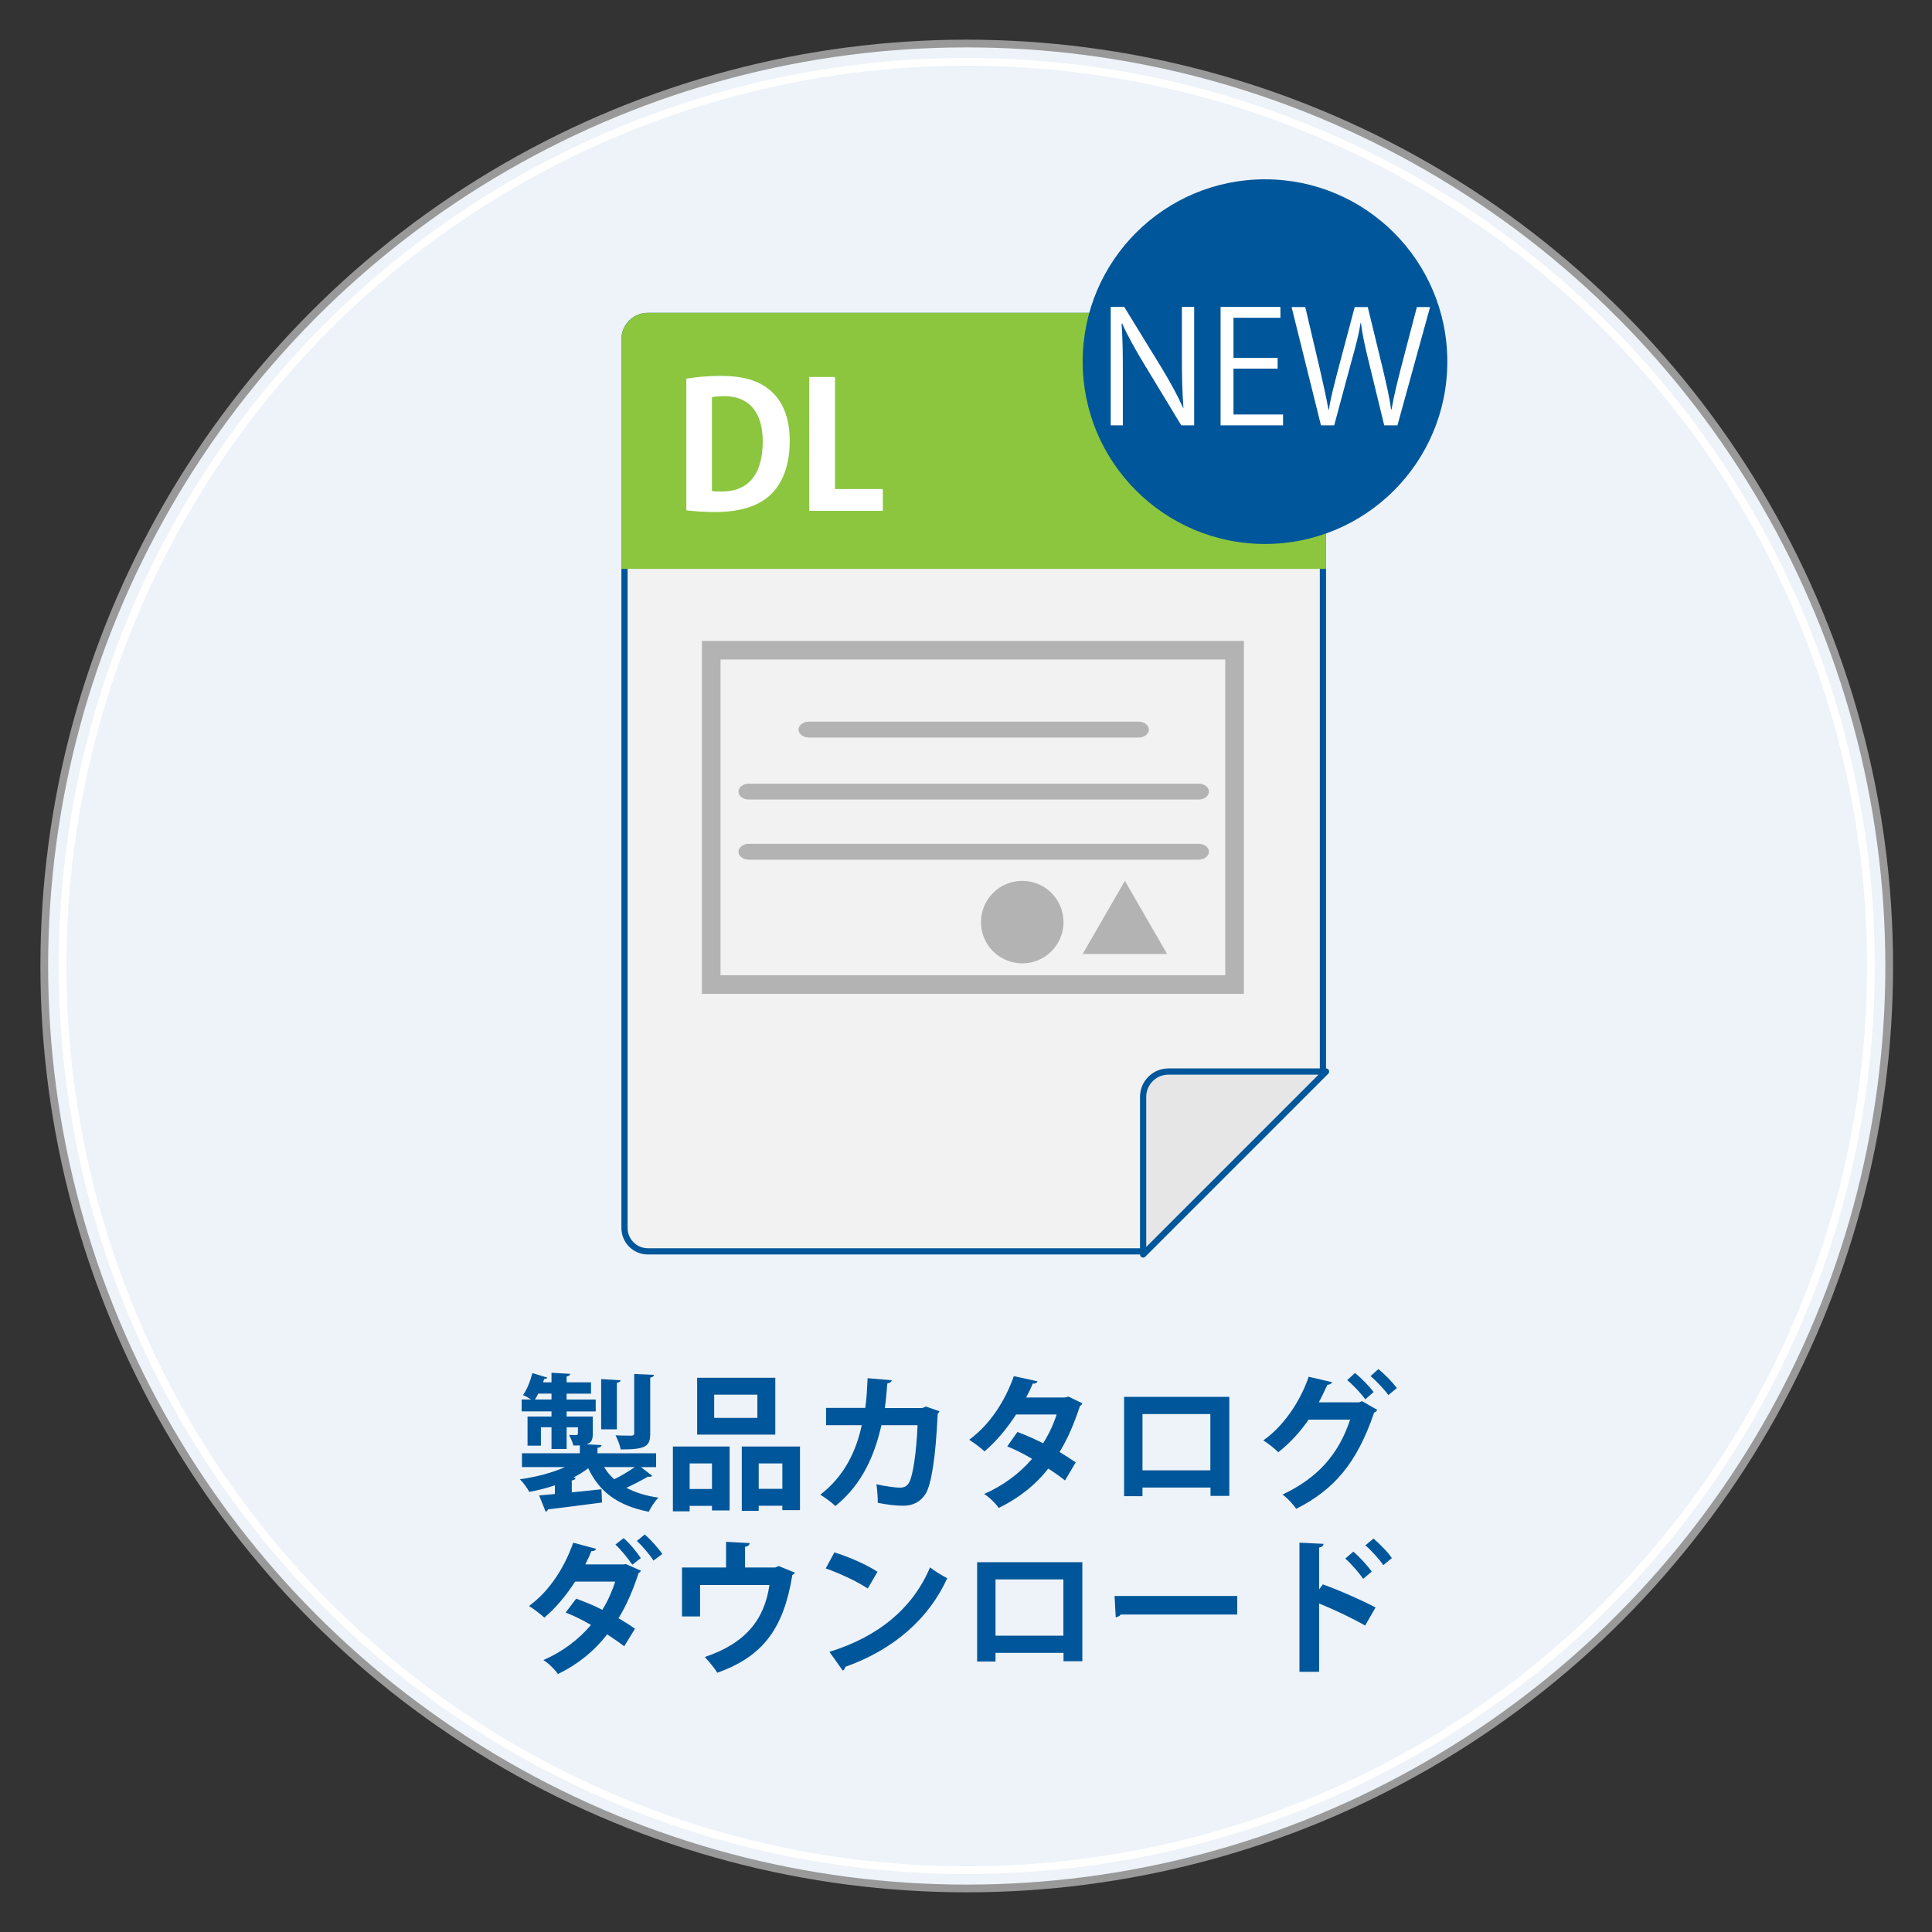 <?xml version="1.0" encoding="utf-8"?>
<!-- Generator: Adobe Illustrator 16.0.0, SVG Export Plug-In . SVG Version: 6.00 Build 0)  -->
<!DOCTYPE svg PUBLIC "-//W3C//DTD SVG 1.1//EN" "http://www.w3.org/Graphics/SVG/1.1/DTD/svg11.dtd">
<svg version="1.1" xmlns="http://www.w3.org/2000/svg" xmlns:xlink="http://www.w3.org/1999/xlink" x="0px" y="0px" width="250px"
	 height="250px" viewBox="0 0 250 250" enable-background="new 0 0 250 250" xml:space="preserve">
<rect x="0" y="0" width="250" height="250" fill="#333333" stroke="none"/>
<g id="レイヤー_2のコピー">
	<circle fill="#EDF3F8" stroke="#999999" stroke-miterlimit="10" cx="125.096" cy="125" r="119.367"/>
</g>
<g id="レイヤー_2">
	<circle fill="#EDF3F8" stroke="#FFFFFF" stroke-miterlimit="10" cx="125.096" cy="125" r="117"/>
</g>
<g id="レイヤー_1">
	<g>
		<g>
			<path fill="#F2F2F2" d="M83.832,161.926c-1.666,0-3.021-1.355-3.021-3.021V43.903c0-1.666,1.354-3.021,3.021-3.021h84.334
				c1.666,0,3.021,1.355,3.021,3.021v94.588l-23.435,23.435H83.832z"/>
			<path fill="#00569A" d="M168.166,41.285c1.443,0,2.618,1.175,2.618,2.619v94.422l-23.198,23.198H83.832
				c-1.443,0-2.619-1.175-2.619-2.619V43.903c0-1.444,1.176-2.619,2.619-2.619H168.166 M168.166,40.48H83.832
				c-1.891,0-3.423,1.533-3.423,3.423v115.001c0,1.891,1.532,3.424,3.423,3.424h64.087l23.67-23.67V43.903
				C171.589,42.013,170.057,40.48,168.166,40.48L168.166,40.48z"/>
		</g>
		
			<path fill="#E6E6E6" stroke="#00569A" stroke-width="0.804" stroke-linecap="round" stroke-linejoin="round" stroke-miterlimit="10" d="
			M147.919,162.328l23.67-23.67h-20.399c-1.807,0-3.271,1.464-3.271,3.271V162.328z"/>
	</g>
	<path fill="#8CC63F" d="M168.166,40.48H83.832c-1.891,0-3.423,1.533-3.423,3.423v29.708h91.18V43.903
		C171.589,42.013,170.057,40.48,168.166,40.48z"/>
	
		<rect x="92.029" y="84.137" fill="none" stroke="#B3B3B3" stroke-width="2.413" stroke-miterlimit="10" width="67.725" height="43.263"/>
	<g>
		<path fill="#B3B3B3" d="M148.668,94.41c0-0.566-0.605-1.029-1.346-1.029h-42.646c-0.74,0-1.346,0.463-1.346,1.029
			s0.605,1.029,1.346,1.029h42.646C148.063,95.439,148.668,94.976,148.668,94.41z"/>
	</g>
	<g>
		<path fill="#B3B3B3" d="M156.439,102.434c0-0.566-0.605-1.029-1.346-1.029h-58.19c-0.74,0-1.346,0.463-1.346,1.029
			c0,0.565,0.605,1.029,1.346,1.029h58.19C155.834,103.463,156.439,102.999,156.439,102.434z"/>
	</g>
	<g>
		<path fill="#B3B3B3" d="M156.439,110.215c0-0.566-0.605-1.03-1.346-1.03h-58.19c-0.74,0-1.346,0.464-1.346,1.03
			c0,0.565,0.605,1.029,1.346,1.029h58.19C155.834,111.244,156.439,110.78,156.439,110.215z"/>
	</g>
	<circle fill="#B3B3B3" cx="132.279" cy="119.321" r="5.34"/>
	<polygon fill="#B3B3B3" points="145.56,113.982 140.096,123.446 151.023,123.446 	"/>
	<g>
		<path fill="#FFFFFF" d="M88.812,49.004c1.216-0.225,2.793-0.36,4.482-0.36c2.883,0,4.842,0.608,6.284,1.802
			c1.644,1.352,2.613,3.491,2.613,6.622c0,3.716-1.284,5.878-2.613,7.072c-1.577,1.419-3.986,2.117-7.004,2.117
			c-1.599,0-2.883-0.113-3.761-0.225V49.004z M92.123,63.531c0.338,0.067,0.833,0.067,1.284,0.067
			c3.175,0.022,5.292-1.937,5.292-6.486c0-3.919-1.914-5.855-5-5.855c-0.698,0-1.216,0.067-1.576,0.135V63.531z"/>
		<path fill="#FFFFFF" d="M114.239,66.099h-9.527V48.779h3.333v14.504h6.193V66.099z"/>
	</g>
	<circle fill="#00569A" cx="163.69" cy="46.795" r="23.593"/>
	<g>
		<path fill="#FFFFFF" d="M154.526,55.039h-1.669l-4.887-8.064c-1.026-1.709-2.012-3.419-2.756-5.108l-0.08,0.02
			c0.141,1.951,0.161,3.741,0.161,6.396v6.757h-1.569V39.714h1.75l4.947,8.064c1.086,1.83,1.971,3.419,2.675,5.008l0.04-0.02
			c-0.16-2.132-0.201-3.962-0.201-6.375v-6.677h1.589V55.039z"/>
		<path fill="#FFFFFF" d="M166.027,55.039h-8.085V39.714h7.743v1.408h-6.073v5.189h5.711v1.388h-5.711v5.933h6.415V55.039z"/>
		<path fill="#FFFFFF" d="M185.051,39.734l-4.224,15.305h-1.709l-1.991-8.185c-0.503-2.011-0.824-3.54-1.025-5.068h-0.04
			c-0.241,1.529-0.644,3.037-1.207,5.048l-2.212,8.205h-1.71l-3.801-15.305h1.77l1.871,7.964c0.442,1.931,0.864,3.781,1.126,5.309
			h0.061c0.221-1.548,0.724-3.358,1.227-5.33l2.111-7.944h1.689l1.931,7.924c0.423,1.83,0.865,3.66,1.086,5.33h0.061
			c0.302-1.75,0.724-3.439,1.206-5.33l2.072-7.924H185.051z"/>
	</g>
	<g>
		<path fill="#00569A" d="M82.941,189.842l1.445,1.121c-0.057,0.096-0.19,0.134-0.342,0.134c-0.057,0-0.133,0-0.19-0.02
			c-0.723,0.418-1.825,0.988-2.795,1.445c1.141,0.608,2.51,1.045,4.145,1.273c-0.456,0.438-0.989,1.273-1.255,1.825
			c-3.993-0.779-6.388-2.566-7.833-5.628c-0.57,0.438-1.217,0.837-1.92,1.198l0.285,0.038c-0.019,0.171-0.171,0.304-0.494,0.342
			v1.54c1.236-0.114,2.548-0.266,3.84-0.399l0.076,1.712c-2.566,0.342-5.267,0.684-6.997,0.894
			c-0.038,0.151-0.152,0.266-0.304,0.285l-0.836-2.092l2.034-0.19v-1.121c-1.064,0.361-2.187,0.646-3.308,0.855
			c-0.266-0.494-0.798-1.236-1.217-1.636c2.053-0.285,4.183-0.836,5.818-1.577h-5.552v-1.788h7.491v-1.026
			c-0.248,0.02-0.533,0.02-0.837,0.02c-0.095-0.438-0.361-0.989-0.551-1.369c0.399,0.019,0.799,0.019,0.932,0.019
			c0.152,0,0.209-0.057,0.209-0.209v-0.798H73.32v2.813h-1.958v-2.813h-1.369v2.376h-1.73v-3.765h3.099v-0.665h-3.86v-1.54h1.236
			c-0.323-0.209-0.741-0.438-1.064-0.57c0.513-0.703,0.951-1.825,1.217-2.852l1.939,0.589c-0.057,0.114-0.171,0.19-0.418,0.171
			c-0.038,0.134-0.095,0.285-0.133,0.438h1.084v-1.235l2.415,0.133c-0.019,0.171-0.133,0.285-0.457,0.342v0.761h3.156v1.464H73.32
			v0.761h3.765v1.54H73.32v0.665h3.384v2.187c0,0.742-0.114,1.103-0.627,1.331c-0.057,0.019-0.095,0.038-0.152,0.076l1.92,0.095
			c-0.019,0.19-0.171,0.305-0.532,0.361v0.703h7.586v1.788H82.941z M69.651,180.335c-0.133,0.267-0.285,0.532-0.437,0.761h2.148
			v-0.761H69.651z M80.298,178.605c-0.019,0.171-0.133,0.266-0.475,0.342v6.008h-2.034v-6.502L80.298,178.605z M78.168,189.842
			c0.361,0.589,0.799,1.121,1.312,1.577c0.894-0.437,1.901-1.045,2.662-1.577H78.168z M84.614,177.901
			c-0.019,0.19-0.133,0.305-0.475,0.361v7.225c0,1.673-0.552,2.072-3.822,2.072c-0.095-0.551-0.399-1.33-0.666-1.825
			c0.856,0.038,1.788,0.038,2.054,0.038c0.285-0.019,0.361-0.076,0.361-0.323v-7.662L84.614,177.901z"/>
		<path fill="#00569A" d="M87.073,195.564v-8.385h7.338v8.271H92.13v-0.59h-2.89v0.704H87.073z M92.13,189.366h-2.89v3.308h2.89
			V189.366z M100.324,178.282v7.357H90.209v-7.357H100.324z M98.005,183.473v-3.005h-5.59v3.005H98.005z M95.989,187.18h7.529v8.232
			h-2.282v-0.57h-3.061v0.665h-2.187V187.18z M98.176,192.655h3.061v-3.289h-3.061V192.655z"/>
		<path fill="#00569A" d="M121.567,182.616c-0.038,0.114-0.114,0.229-0.229,0.305c-0.266,5.779-0.836,9.221-1.578,10.399
			c-0.666,1.046-1.673,1.521-2.871,1.521c-0.894,0-2.034-0.114-3.308-0.381c0.019-0.646-0.076-1.729-0.171-2.396
			c1.16,0.267,2.528,0.438,3.004,0.438c0.57,0,0.969-0.152,1.273-0.761c0.438-0.874,0.894-3.707,1.046-7.319h-4.677
			c-0.894,3.897-2.453,7.604-5.951,10.457c-0.438-0.419-1.35-1.103-1.958-1.464c3.156-2.434,4.658-5.704,5.362-8.993h-4.62v-2.243
			h5.076c0.19-1.313,0.229-2.377,0.304-3.841l3.118,0.267c-0.038,0.209-0.228,0.36-0.57,0.418c-0.114,1.197-0.152,2.053-0.323,3.175
			h4.867l0.456-0.19L121.567,182.616z"/>
		<path fill="#00569A" d="M140.054,181.59c-0.038,0.133-0.152,0.247-0.305,0.343c-0.723,2.205-1.654,4.392-2.643,5.95
			c0.665,0.399,1.54,0.97,2.092,1.351l-1.389,2.338c-0.551-0.456-1.482-1.103-2.167-1.54c-1.673,2.148-3.841,3.841-6.407,5.096
			c-0.361-0.552-1.273-1.445-1.882-1.807c2.414-1.064,4.544-2.623,6.197-4.544c-1.007-0.608-2.167-1.197-3.213-1.616l1.313-1.862
			c1.045,0.38,2.224,0.894,3.327,1.464c0.741-1.16,1.33-2.415,1.749-3.727h-5.248c-1.179,1.825-2.643,3.574-4.087,4.771
			c-0.457-0.437-1.389-1.141-1.978-1.502c2.681-1.958,4.658-5.038,5.779-8.232l3.062,0.666c-0.076,0.209-0.285,0.323-0.628,0.304
			c-0.189,0.514-0.532,1.217-0.836,1.787h5.076l0.399-0.113L140.054,181.59z"/>
		<path fill="#00569A" d="M159.072,180.753v12.814h-2.434v-1.083h-8.803v1.121h-2.377v-12.853H159.072z M156.619,190.26v-7.282
			h-8.783v7.282H156.619z"/>
		<path fill="#00569A" d="M178.224,182.445c-0.076,0.152-0.267,0.285-0.418,0.361c-2.225,6.54-5.19,9.963-10.077,12.435
			c-0.38-0.552-1.083-1.351-1.768-1.845c4.486-2.129,7.225-5.114,8.745-9.696h-5.38c-0.97,1.445-2.339,2.985-3.917,4.221
			c-0.456-0.475-1.312-1.141-1.939-1.54c2.491-1.711,4.753-4.924,5.875-8.232l3.023,0.704c-0.076,0.209-0.323,0.323-0.608,0.342
			c-0.323,0.685-0.761,1.635-1.104,2.263h5.229l0.361-0.152L178.224,182.445z M175.334,177.674c0.836,0.646,1.863,1.729,2.414,2.452
			l-1.083,0.95c-0.495-0.722-1.616-1.9-2.339-2.49L175.334,177.674z M178.356,177.16c0.837,0.665,1.845,1.711,2.396,2.452
			l-1.103,0.913c-0.438-0.646-1.521-1.807-2.301-2.453L178.356,177.16z"/>
		<path fill="#00569A" d="M82.941,203.253c-0.057,0.133-0.152,0.209-0.304,0.285c-0.685,2.129-1.559,4.183-2.605,5.855
			c0.685,0.399,1.597,0.97,2.129,1.369l-1.388,2.263c-0.57-0.438-1.54-1.104-2.206-1.54c-1.673,2.167-3.784,3.878-6.369,5.133
			c-0.361-0.551-1.274-1.444-1.882-1.806c2.415-1.046,4.506-2.605,6.16-4.544c-1.008-0.608-2.282-1.198-3.27-1.616l1.35-1.787
			c1.046,0.38,2.282,0.874,3.384,1.444c0.666-1.007,1.331-2.585,1.673-3.65h-5.19c-1.198,1.845-2.586,3.499-3.993,4.658
			c-0.457-0.438-1.388-1.141-1.978-1.502c2.681-1.958,4.601-5,5.723-8.194l2.966,0.799c-0.076,0.19-0.285,0.304-0.627,0.304
			c-0.19,0.514-0.514,1.179-0.78,1.712h5.02l0.209-0.058L82.941,203.253z M80.697,199.032c0.798,0.684,1.73,1.844,2.225,2.585
			l-1.103,0.855c-0.456-0.684-1.502-1.996-2.186-2.604L80.697,199.032z M83.435,198.557c0.779,0.685,1.768,1.787,2.263,2.528
			l-1.141,0.855c-0.418-0.703-1.483-1.938-2.148-2.547L83.435,198.557z"/>
		<path fill="#00569A" d="M93.955,199.507l3.061,0.172c-0.019,0.209-0.228,0.437-0.608,0.475v2.681h3.917l0.438-0.189l2.091,0.855
			c-0.057,0.095-0.171,0.228-0.323,0.304c-1.122,6.863-3.746,10.533-9.715,12.644c-0.323-0.552-1.103-1.483-1.616-2.034
			c5.286-1.769,7.719-4.849,8.365-9.316H90.59v4.068h-2.338v-6.331h5.704V199.507z"/>
		<path fill="#00569A" d="M107.973,200.876c1.901,0.59,4.183,1.597,5.571,2.51l-1.255,2.167c-1.369-0.912-3.612-1.958-5.438-2.604
			L107.973,200.876z M107.327,213.747c6.407-1.977,10.818-5.703,13.023-10.932c0.703,0.57,1.521,1.026,2.224,1.407
			c-2.357,5.19-6.901,9.239-13.194,11.464c-0.038,0.209-0.152,0.419-0.323,0.494L107.327,213.747z"/>
		<path fill="#00569A" d="M140.054,202.149v12.814h-2.434v-1.083h-8.803v1.121h-2.377v-12.853H140.054z M137.601,211.656v-7.282
			h-8.783v7.282H137.601z"/>
		<path fill="#00569A" d="M144.224,206.522h15.875v2.396h-15.077c-0.113,0.19-0.38,0.323-0.646,0.361L144.224,206.522z"/>
		<path fill="#00569A" d="M176.646,210.345c-1.578-0.913-4.068-2.092-5.951-2.853v8.841h-2.547v-16.712l3.117,0.152
			c-0.019,0.229-0.171,0.418-0.57,0.476v5.418l0.476-0.646c2.092,0.742,4.943,1.996,6.825,2.985L176.646,210.345z M175.125,200.781
			c0.722,0.608,1.768,1.729,2.376,2.585l-1.103,0.932c-0.494-0.722-1.578-1.977-2.319-2.623L175.125,200.781z M177.729,199.089
			c0.798,0.685,1.844,1.73,2.376,2.528l-1.103,0.913c-0.476-0.703-1.559-1.92-2.319-2.566L177.729,199.089z"/>
	</g>
</g>
</svg>
